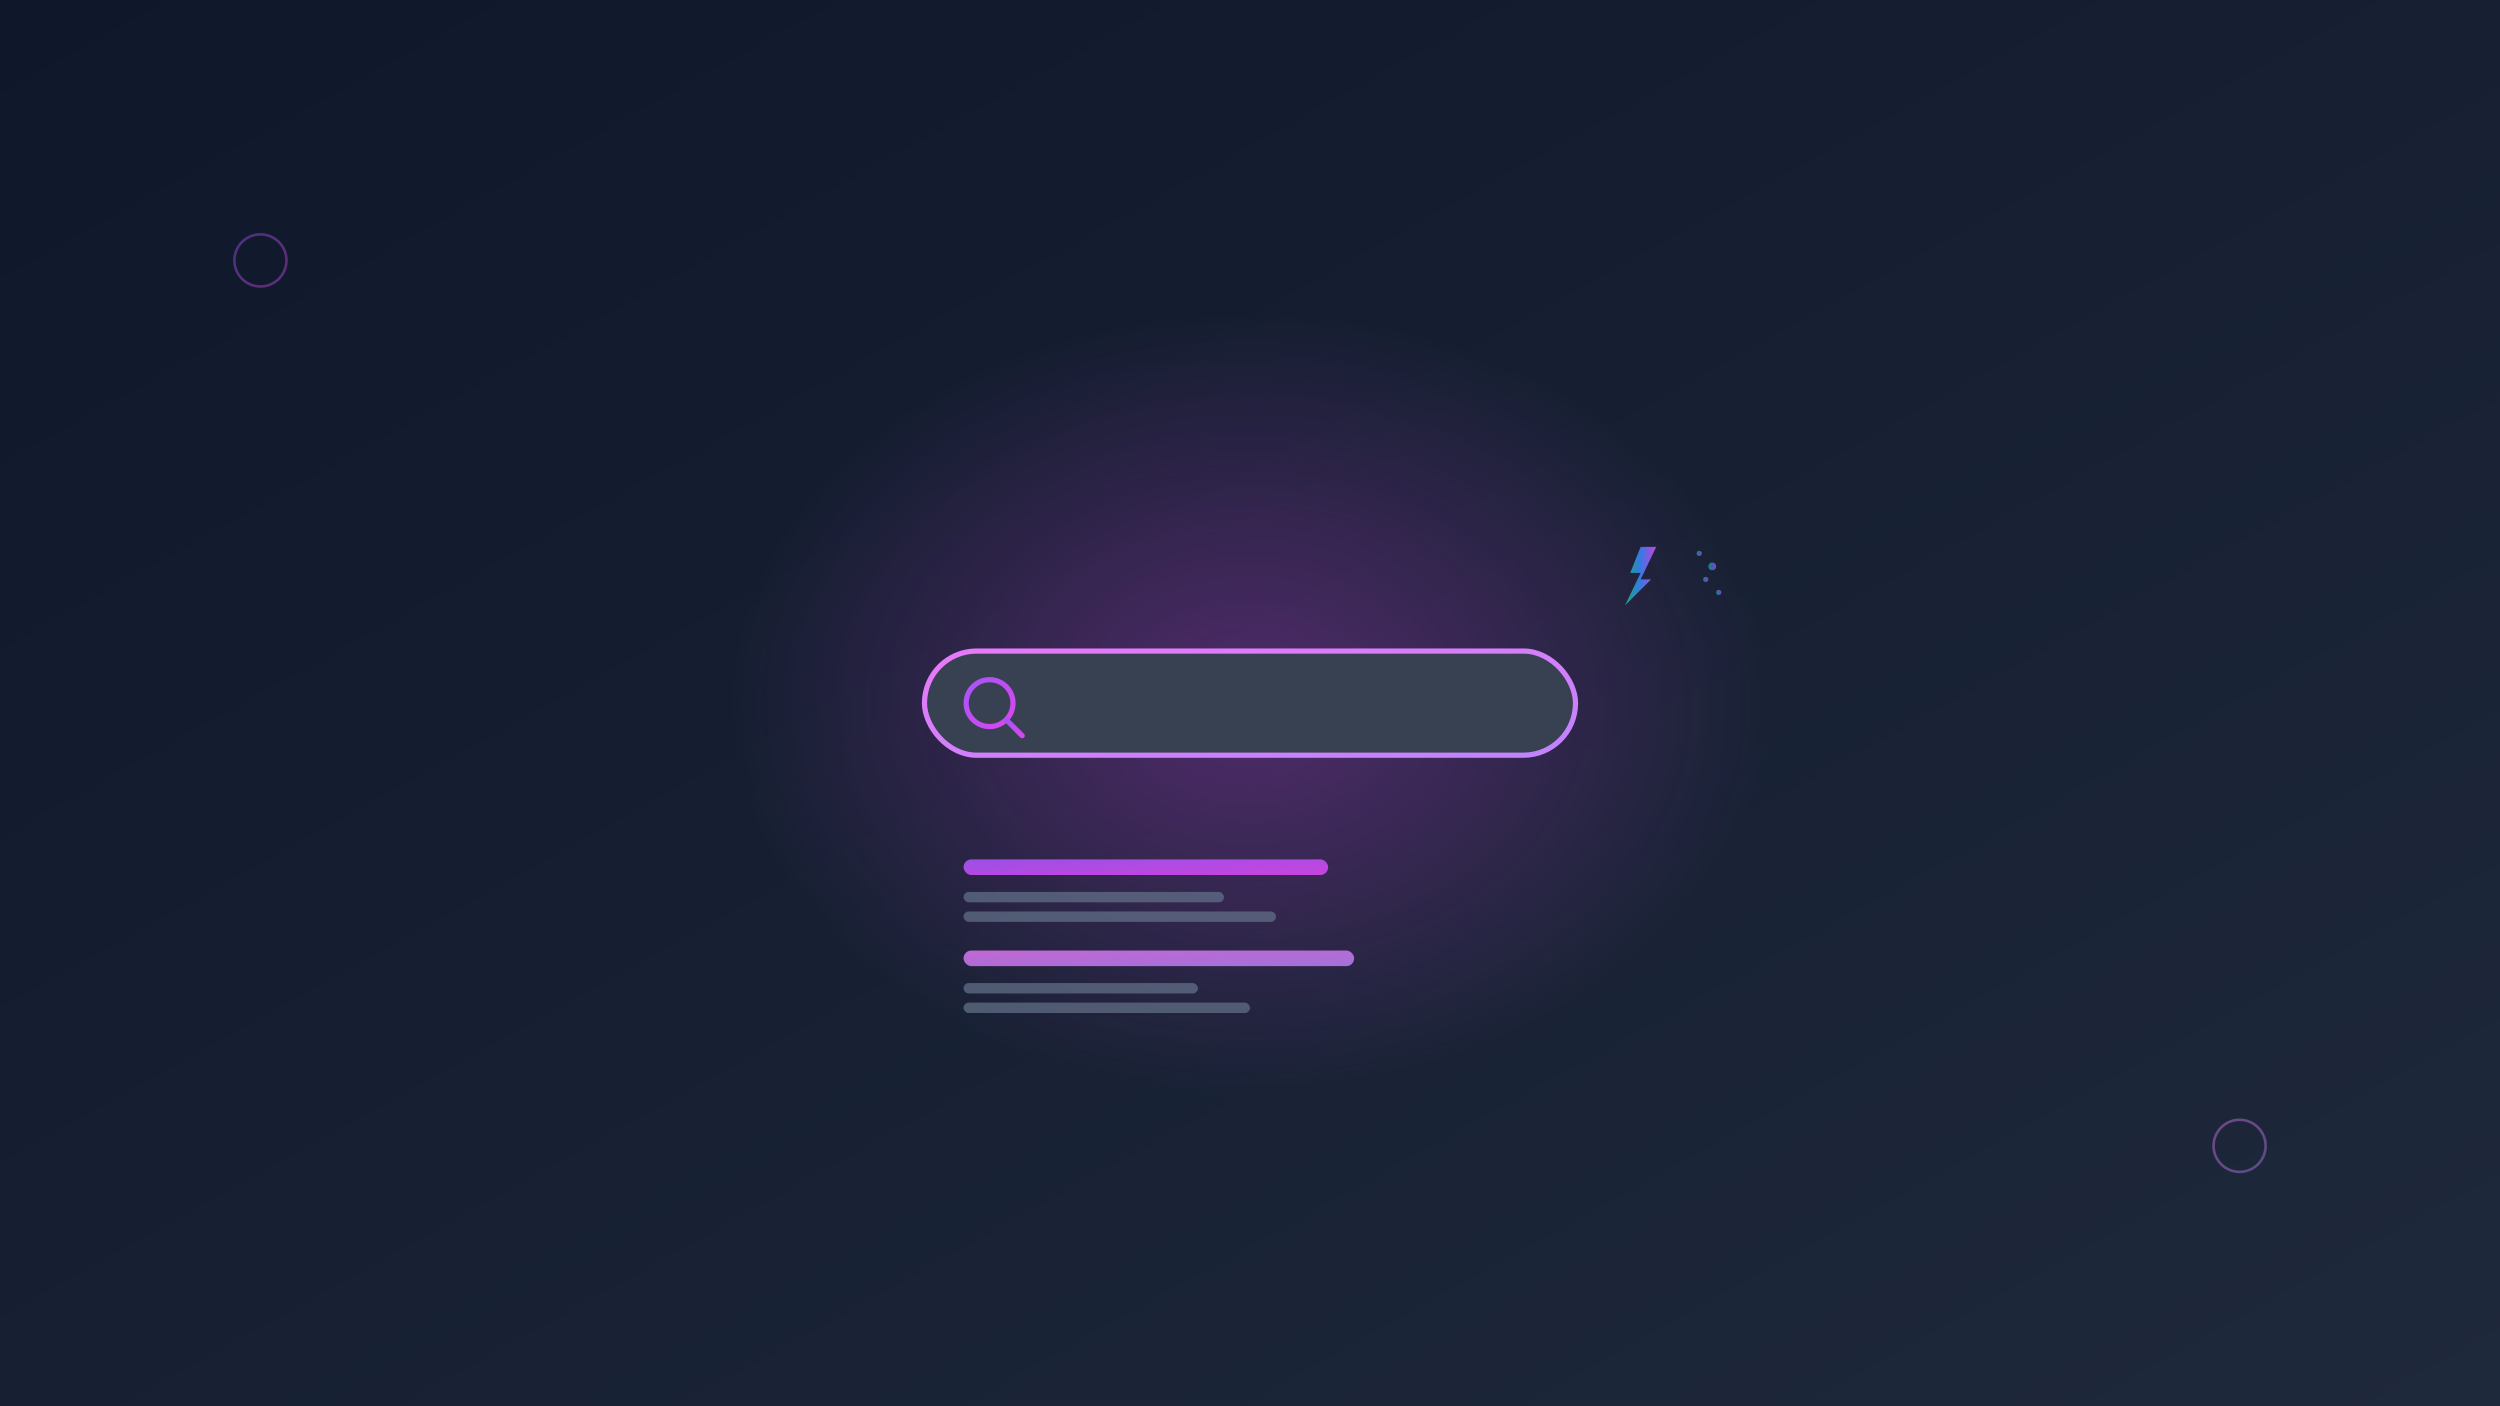 <svg width="1920" height="1080" viewBox="0 0 1920 1080" xmlns="http://www.w3.org/2000/svg">
  <defs>
    <!-- 배경 그래디언트 -->
    <linearGradient id="bgGradient" x1="0%" y1="0%" x2="100%" y2="100%">
      <stop offset="0%" style="stop-color:#0f172a;stop-opacity:1" />
      <stop offset="100%" style="stop-color:#1e293b;stop-opacity:1" />
    </linearGradient>
    
    <!-- 보라색 그래디언트 -->
    <linearGradient id="purpleGradient" x1="0%" y1="0%" x2="100%" y2="100%">
      <stop offset="0%" style="stop-color:#a855f7;stop-opacity:1" />
      <stop offset="100%" style="stop-color:#d946ef;stop-opacity:1" />
    </linearGradient>
    
    <!-- 라이트 보라색 그래디언트 -->
    <linearGradient id="lightPurpleGradient" x1="0%" y1="0%" x2="100%" y2="100%">
      <stop offset="0%" style="stop-color:#e879f9;stop-opacity:1" />
      <stop offset="100%" style="stop-color:#c084fc;stop-opacity:1" />
    </linearGradient>
    
    <!-- 글로우 효과 -->
    <radialGradient id="searchGlow" cx="50%" cy="50%" r="50%">
      <stop offset="0%" style="stop-color:#d946ef;stop-opacity:0.3" />
      <stop offset="100%" style="stop-color:#d946ef;stop-opacity:0" />
    </radialGradient>
    
    <!-- 속도 그래디언트 -->
    <linearGradient id="speedGradient" x1="0%" y1="0%" x2="100%" y2="0%">
      <stop offset="0%" style="stop-color:#10b981;stop-opacity:1" />
      <stop offset="50%" style="stop-color:#3b82f6;stop-opacity:1" />
      <stop offset="100%" style="stop-color:#d946ef;stop-opacity:1" />
    </linearGradient>
  </defs>
  
  <!-- 배경 -->
  <rect width="1920" height="1080" fill="url(#bgGradient)"/>
  
  <!-- 검색 인터페이스 (모니터 박스 제거) -->
  <g id="search-interface" transform="translate(960, 540)">
    <!-- 검색 글로우 -->
    <ellipse cx="0" cy="0" rx="400" ry="300" fill="url(#searchGlow)"/>
    
    <!-- 검색창 -->
    <rect x="-250" y="-40" width="500" height="80" rx="40" fill="#374151" stroke="url(#lightPurpleGradient)" stroke-width="4"/>
    
    <!-- 검색 아이콘 -->
    <g transform="translate(-200, 0)">
      <circle cx="0" cy="0" r="18" fill="none" stroke="url(#purpleGradient)" stroke-width="4"/>
      <line x1="13" y1="13" x2="25" y2="25" stroke="url(#purpleGradient)" stroke-width="4" stroke-linecap="round"/>
    </g>
    
    <!-- 검색 결과 -->
    <g transform="translate(0, 120)">
      <rect x="-220" y="0" width="280" height="12" rx="6" fill="url(#purpleGradient)" opacity="0.9"/>
      <rect x="-220" y="25" width="200" height="8" rx="4" fill="#64748b" opacity="0.7"/>
      <rect x="-220" y="40" width="240" height="8" rx="4" fill="#64748b" opacity="0.7"/>
      
      <rect x="-220" y="70" width="300" height="12" rx="6" fill="url(#lightPurpleGradient)" opacity="0.8"/>
      <rect x="-220" y="95" width="180" height="8" rx="4" fill="#64748b" opacity="0.7"/>
      <rect x="-220" y="110" width="220" height="8" rx="4" fill="#64748b" opacity="0.7"/>
    </g>
    
    <!-- 속도 향상 표시 (번개 모양 + 속도선) -->
    <g id="speed-indicator" transform="translate(300, -100)">
      <!-- 번개 아이콘 -->
      <path d="M0,-20 L-8,0 L0,0 L-12,25 L8,5 L0,5 L12,-20 Z"
            fill="url(#speedGradient)" opacity="0.9"/>
      
      <!-- 속도선들 (우측으로 흐르는 효과) -->
      <g stroke="url(#speedGradient)" stroke-width="3" fill="none" opacity="0.8">
        <line x1="25" y1="-10" x2="60" y2="-10" stroke-linecap="round"/>
        <line x1="30" y1="0" x2="70" y2="0" stroke-linecap="round"/>
        <line x1="25" y1="10" x2="65" y2="10" stroke-linecap="round"/>
      </g>
      
      <!-- 추가 속도 파티클 -->
      <g fill="url(#speedGradient)" opacity="0.7">
        <circle cx="45" cy="-15" r="2"/>
        <circle cx="55" cy="-5" r="3"/>
        <circle cx="50" cy="5" r="2"/>
        <circle cx="60" cy="15" r="2"/>
      </g>
    </g>
  </g>
  
  <!-- 모서리 장식 (최소한) -->
  <g opacity="0.4">
    <circle cx="200" cy="200" r="20" fill="none" stroke="url(#purpleGradient)" stroke-width="2"/>
    <circle cx="1720" cy="880" r="20" fill="none" stroke="url(#lightPurpleGradient)" stroke-width="2"/>
  </g>
</svg>